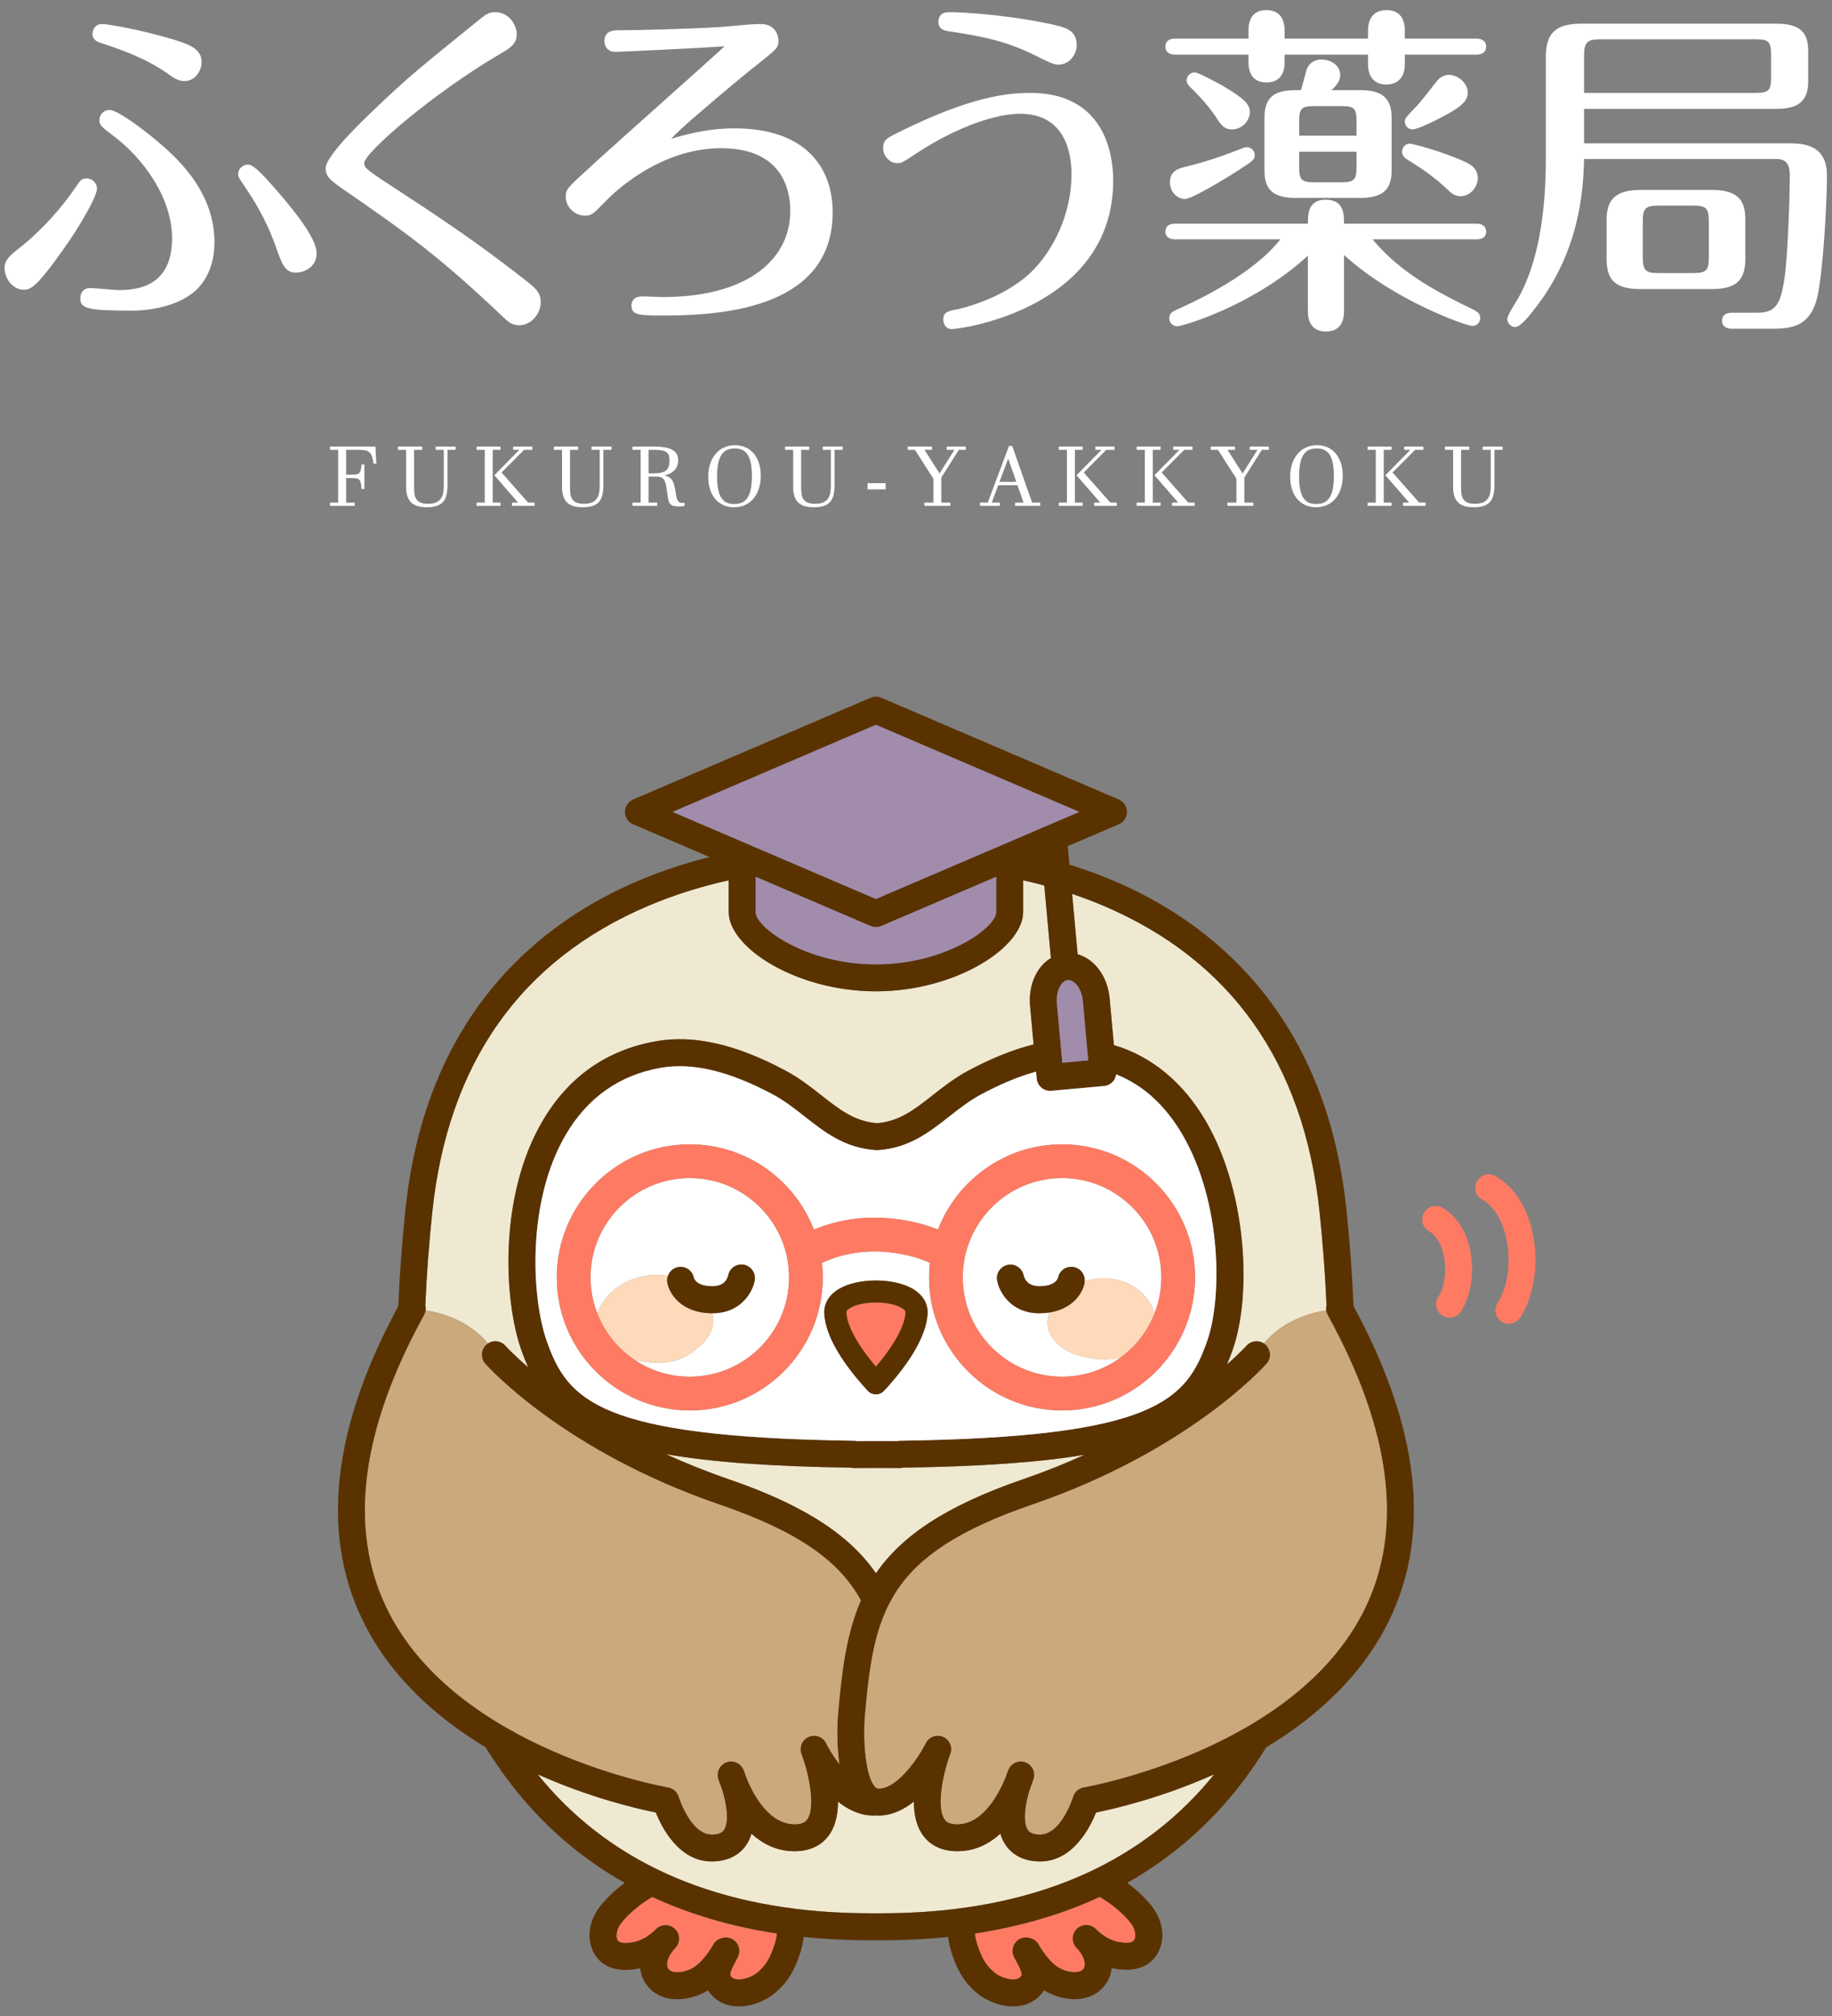 <?xml version="1.0" encoding="UTF-8" standalone="no"?>
<svg
   xmlns:dc="http://purl.org/dc/elements/1.1/"
   xmlns:cc="http://creativecommons.org/ns#"
   xmlns:rdf="http://www.w3.org/1999/02/22-rdf-syntax-ns#"
   xmlns:svg="http://www.w3.org/2000/svg"
   xmlns="http://www.w3.org/2000/svg"
   viewBox="0 0 266.667 293.333"
   height="293.333"
   width="266.667"
   xml:space="preserve"
   id="svg2"
   version="1.1"><rect x="0" y="0" width="266.667" height="293.333" fill="#808080" stroke="none"/><defs
     id="defs6"><clipPath
       id="clipPath18"
       clipPathUnits="userSpaceOnUse"><path
         id="path16"
         d="M 0,220 H 200 V 0 H 0 Z" /></clipPath></defs><g
     transform="matrix(1.333,0,0,-1.333,0,293.333)"
     id="g10"><g
       id="g12"><g
         clip-path="url(#clipPath18)"
         id="g14"><g
           transform="translate(10.1,216.37)"
           id="g20"><path
             id="path22"
             style="fill:#ffffff;fill-opacity:1;fill-rule:nonzero;stroke:none"
             d="m 0,0 c 0,-0.721 0.607,-0.911 0.987,-1.025 2.542,-0.835 5.046,-1.785 7.247,-3.341 0.607,-0.456 1.139,-0.798 1.822,-0.798 1.138,0 1.859,1.101 1.859,2.088 0,1.443 -1.404,1.937 -3.15,2.469 C 5.236,0.456 1.632,1.063 1.062,1.063 0.266,1.063 0,0.418 0,0 m 4.402,-30.224 c 0.872,0 4.591,0.152 6.868,2.203 1.669,1.556 2.049,3.683 2.049,5.277 0,5.772 -4.478,9.531 -6.375,11.125 -1.214,1.026 -4.174,3.304 -5.085,3.304 -0.607,0 -1.1,-0.494 -1.1,-1.101 0,-0.57 0.152,-0.684 1.594,-1.785 3.073,-2.316 6.336,-6.607 6.336,-11.125 0,-5.126 -3.566,-5.657 -5.843,-5.657 -0.455,0 -2.58,0.227 -3.074,0.227 -0.759,0 -1.1,-0.493 -1.1,-1.101 0,-1.101 0.569,-1.367 5.73,-1.367 m 18.138,4.177 c 0.834,0.114 1.935,0.721 1.935,2.088 0,1.671 -2.581,4.822 -4.44,6.949 -1.024,1.177 -2.39,2.734 -3.036,2.734 -0.607,0 -1.1,-0.494 -1.1,-1.026 0,-0.265 0.114,-0.493 0.645,-1.253 0.911,-1.366 2.315,-3.417 3.529,-6.834 0.683,-1.937 1.025,-2.848 2.467,-2.658 m -32.14,0.456 c 0,-1.177 0.949,-2.354 2.087,-2.354 0.645,0 1.29,0.113 4.136,4.138 2.163,3 3.87,6.113 3.87,6.911 0,0.493 -0.417,1.101 -1.138,1.101 -0.569,0 -0.721,-0.266 -1.138,-0.874 -1.594,-2.392 -3.909,-4.936 -6.299,-6.796 -0.949,-0.759 -1.518,-1.215 -1.518,-2.126" /></g><g
           transform="translate(56.429,216.332)"
           id="g24"><path
             id="path26"
             style="fill:#ffffff;fill-opacity:1;fill-rule:nonzero;stroke:none"
             d="m 0,0 c 0,1.025 -0.873,2.392 -2.353,2.392 -0.683,0 -1.062,-0.266 -1.48,-0.607 -6.64,-5.354 -7.626,-6.189 -10.131,-8.506 -2.315,-2.164 -6.906,-6.454 -6.906,-7.935 0,-0.873 0.493,-1.291 1.859,-2.24 6.755,-4.671 10.246,-7.101 17.266,-13.745 0.796,-0.76 1.176,-1.139 2.011,-1.139 1.29,0 2.352,1.215 2.352,2.544 0,1.063 -0.683,1.594 -1.594,2.316 -3.528,2.734 -6.526,5.012 -13.584,9.606 -3.719,2.43 -4.098,2.658 -4.098,3.227 0,1.139 7.513,7.632 14.837,11.923 C -0.721,-1.519 0,-1.101 0,0" /></g><g
           transform="translate(73.282,204.904)"
           id="g28"><path
             id="path30"
             style="fill:#ffffff;fill-opacity:1;fill-rule:nonzero;stroke:none"
             d="m 0,0 c 0.569,0.607 1.138,1.177 3.908,3.531 1.898,1.633 3.795,3.228 5.768,4.784 1.859,1.481 2.049,1.633 2.049,2.392 0,0.608 -0.379,1.823 -1.935,1.823 -1.29,0 -3.339,-0.266 -4.629,-0.342 -3.302,-0.19 -8.766,-0.342 -10.891,-0.342 -0.493,0 -1.555,0 -1.555,-1.215 0,-0.151 0.075,-1.139 1.214,-1.139 0.341,0 8.803,0.38 11.915,0.608 C 3.832,8.239 -6.223,-0.683 -8.462,-2.734 c -3.035,-2.772 -3.035,-2.772 -3.035,-3.645 0,-1.063 0.986,-2.012 2.087,-2.012 0.721,0 0.872,0.152 2.276,1.594 0.911,0.95 5.92,5.772 12.598,5.772 7.362,0 7.551,-5.544 7.551,-6.873 0,-5.05 -4.363,-9.378 -13.964,-9.378 -0.303,0 -1.821,0.076 -2.162,0.076 -1.215,0 -1.215,-0.873 -1.215,-0.987 0,-1.101 0.873,-1.101 3.719,-1.101 6.944,0 18.252,1.101 18.252,11.276 0,4.709 -2.808,9.151 -10.701,9.151 C 5.502,1.139 3.377,1.025 0,0" /></g><g
           transform="translate(96.439,203.803)"
           id="g32"><path
             id="path34"
             style="fill:#ffffff;fill-opacity:1;fill-rule:nonzero;stroke:none"
             d="m 0,0 c 0,-0.645 0.607,-1.557 1.556,-1.557 0.455,0 0.645,0.114 2.238,1.177 4.326,2.81 8.538,4.215 11.156,4.215 4.819,0 5.616,-4.101 5.616,-6.607 0,-4.404 -2.049,-8.429 -4.477,-10.745 -3.074,-2.886 -7.589,-3.911 -7.969,-3.987 -1.024,-0.19 -1.556,-0.304 -1.556,-1.139 0,-0.342 0.19,-1.025 0.911,-1.025 1.252,0 17.645,2.392 17.645,16.213 0,3.189 -1.139,9.568 -9.069,9.568 C 13.471,6.113 9.562,5.657 2.239,2.088 0.304,1.139 0,1.025 0,0 m 21.136,11.277 c 0,1.746 -1.177,2.012 -3.454,2.468 -4.439,0.911 -9.03,1.177 -10.397,1.177 -0.341,0 -1.252,0 -1.252,-1.063 0,-0.873 0.759,-0.949 1.139,-1.025 3.87,-0.57 6.412,-1.101 9.79,-2.81 0.91,-0.456 1.669,-0.835 2.124,-0.835 1.48,0 2.05,1.404 2.05,2.088" /></g><g
           transform="translate(138.075,201.448)"
           id="g36"><path
             id="path38"
             style="fill:#ffffff;fill-opacity:1;fill-rule:nonzero;stroke:none"
             d="m 0,0 c 0,-2.202 1.062,-3 3.453,-3 h 6.982 c 2.656,0 3.453,1.064 3.453,3 v 5.771 c 0,2.241 -1.176,3 -3.453,3 H 7.323 c 0.494,0.456 0.949,0.949 0.949,1.671 0,1.025 -1.024,1.67 -2.049,1.67 -0.835,0 -1.48,-0.493 -1.67,-1.291 C 4.326,10.024 4.06,8.961 3.984,8.771 2.087,8.771 0,8.771 0,5.771 Z m 3.794,5.468 c 0,1.215 0.228,1.556 1.594,1.556 H 8.5 c 1.328,0 1.555,-0.341 1.555,-1.594 V 3.797 H 3.794 Z m 6.261,-5.164 c 0,-1.215 -0.227,-1.595 -1.555,-1.595 H 5.388 c -1.366,0 -1.594,0.342 -1.594,1.595 V 2.05 h 6.261 z M 8.689,-9.227 c 5.502,-5.011 13.357,-7.745 14.04,-7.745 0.456,0 0.835,0.379 0.835,0.873 0,0.494 -0.379,0.721 -0.759,0.911 -3.491,1.709 -7.779,3.797 -11.004,7.67 h 11.346 c 0.379,0 1.062,0.076 1.062,0.835 0,0.76 -0.683,0.874 -1.062,0.874 H 8.689 c 0,1.025 0,2.62 -2.011,2.62 -1.935,0 -1.935,-1.633 -1.935,-2.62 H -9.752 c -0.341,0 -1.062,-0.076 -1.062,-0.874 0,-0.721 0.683,-0.835 1.062,-0.835 H 1.745 c -3.035,-3.835 -9.031,-6.645 -11.307,-7.67 -0.418,-0.19 -0.835,-0.379 -0.835,-0.949 0,-0.456 0.379,-0.873 0.873,-0.873 0.531,0 8.272,2.202 14.267,7.708 v -6.076 c 0,-1.366 0.645,-2.202 1.973,-2.202 1.973,0 1.973,1.823 1.973,2.202 z M -1.745,14.39 h -8.007 c -0.341,0 -1.062,-0.076 -1.062,-0.873 0,-0.759 0.683,-0.873 1.062,-0.873 h 8.007 v -0.836 c 0,-1.177 0.493,-2.202 1.973,-2.202 0.721,0 1.973,0.266 1.973,2.202 v 0.836 h 9.107 v -1.025 c 0,-1.291 0.607,-2.241 2.011,-2.241 0.645,0 2.011,0.266 2.011,2.241 v 1.025 h 7.817 c 0.379,0 1.062,0.114 1.062,0.873 0,0.759 -0.683,0.873 -1.062,0.873 H 15.33 v 0.874 c 0,1.291 -0.569,2.24 -2.011,2.24 -0.683,0 -2.011,-0.266 -2.011,-2.24 V 14.39 H 2.201 v 0.912 c 0,1.215 -0.531,2.202 -2.011,2.202 -0.759,0 -1.935,-0.304 -1.935,-2.202 z M -8.5,9.834 C -8.5,9.53 -8.272,9.265 -8.158,9.151 -7.02,8.049 -5.882,6.797 -5.085,5.506 -4.667,4.86 -4.25,4.48 -3.567,4.48 c 1.214,0 1.973,1.026 1.973,1.899 0,0.835 -0.645,1.519 -3.073,2.924 -0.569,0.303 -2.543,1.404 -2.96,1.404 -0.379,0 -0.873,-0.341 -0.873,-0.873 m -1.821,-11.163 c 0,-0.911 0.721,-1.784 1.632,-1.784 0.834,0 4.819,2.468 5.881,3.151 1.556,1.025 1.746,1.139 1.746,1.633 0,0.493 -0.418,0.873 -0.873,0.873 -0.19,0 -0.38,-0.076 -0.645,-0.19 C -4.022,1.785 -6.413,0.911 -8.727,0.38 -9.79,0.114 -10.321,-0.304 -10.321,-1.329 M 16.165,4.48 c 0.531,0 2.238,0.836 2.884,1.177 2.618,1.329 3.149,1.975 3.149,2.848 0,1.063 -1.1,1.937 -2.087,1.937 -0.417,0 -0.949,-0.266 -1.252,-0.646 C 18.555,9.416 17.037,7.442 16.62,7.024 15.444,5.809 15.33,5.657 15.33,5.354 15.33,4.746 15.823,4.48 16.165,4.48 m 5.236,-7.29 c 1.101,0 1.897,1.025 1.897,1.975 0,1.101 -0.872,1.518 -1.328,1.746 -2.352,1.101 -5.729,2.013 -6.109,2.013 -0.417,0 -0.835,-0.342 -0.835,-0.874 0,-0.341 0.19,-0.607 0.418,-0.759 1.897,-1.177 3.149,-2.05 4.515,-3.341 0.456,-0.456 0.835,-0.76 1.442,-0.76" /></g><g
           transform="translate(172.976,204.41)"
           id="g40"><path
             id="path42"
             style="fill:#ffffff;fill-opacity:1;fill-rule:nonzero;stroke:none"
             d="m 0,0 v 3.759 h 21.022 c 2.542,0 3.453,0.987 3.453,3.038 v 3.265 c 0,1.936 -0.759,2.999 -3.453,2.999 H -0.19 c -2.352,0 -3.984,-0.569 -3.984,-3.569 V -1.633 c 0,-6.265 -0.911,-11.352 -2.884,-15.036 -0.19,-0.379 -1.328,-2.05 -1.328,-2.506 0,-0.417 0.342,-0.873 0.873,-0.873 0.607,0 1.707,1.443 2.201,2.089 4.857,6.227 5.236,12.909 5.312,16.25 h 20.946 c 0.835,0 1.518,-0.265 1.518,-1.746 0,-2.582 -0.228,-8.885 -0.57,-11.239 -0.417,-2.734 -0.872,-3.797 -2.959,-3.797 h -2.808 c -0.304,0 -1.063,-0.076 -1.063,-0.873 0,-0.76 0.721,-0.874 1.063,-0.874 h 4.326 c 2.087,0 4.211,0.152 5.008,3.418 0.645,2.771 1.063,10.327 1.063,13.289 C 26.524,0 23.754,0 22.236,0 Z m 0,9.568 c 0,1.443 0.342,1.785 1.746,1.785 h 17.075 c 1.328,0 1.594,-0.304 1.594,-1.595 V 7.1 c 0,-1.253 -0.228,-1.594 -1.594,-1.594 L 0,5.506 Z M 17.607,-8.277 c 0,2.24 -0.987,3.189 -3.719,3.189 H 6.185 c -2.846,0 -3.719,-1.139 -3.719,-3.227 v -4.367 c 0,-2.278 0.987,-3.227 3.719,-3.227 h 7.703 c 2.391,0 3.719,0.683 3.719,3.227 z m -3.985,-4.177 c 0,-1.405 -0.265,-1.709 -1.707,-1.709 H 8.12 c -1.404,0 -1.707,0.304 -1.707,1.709 v 3.911 c 0,1.405 0.265,1.746 1.707,1.746 h 3.795 c 1.442,0 1.707,-0.303 1.707,-1.746 z" /></g><g
           transform="translate(37.796,170.952)"
           id="g44"><path
             id="path46"
             style="fill:#ffffff;fill-opacity:1;fill-rule:nonzero;stroke:none"
             d="m 0,0 v -2.714 h 0.583 c 0.199,0 0.365,0.007 0.499,0.023 0.134,0.014 0.241,0.057 0.323,0.128 0.082,0.072 0.144,0.182 0.185,0.333 0.042,0.15 0.071,0.361 0.09,0.634 H 1.996 V -4.278 H 1.68 C 1.664,-4.002 1.64,-3.784 1.604,-3.625 1.568,-3.466 1.51,-3.346 1.43,-3.265 1.35,-3.183 1.242,-3.131 1.106,-3.11 0.972,-3.09 0.797,-3.079 0.583,-3.079 H 0 v -2.683 h 0.936 v -0.356 h -2.697 v 0.356 h 0.892 V 0 H -1.761 V 0.356 H 3.203 L 3.302,-1.52 H 2.989 C 2.951,-1.199 2.898,-0.939 2.833,-0.742 2.769,-0.545 2.675,-0.391 2.555,-0.281 2.435,-0.171 2.278,-0.097 2.087,-0.059 1.896,-0.02 1.655,0 1.367,0 Z" /></g><g
           transform="translate(45.217,166.928)"
           id="g48"><path
             id="path50"
             style="fill:#ffffff;fill-opacity:1;fill-rule:nonzero;stroke:none"
             d="m 0,0 c 0,-0.255 0.012,-0.496 0.033,-0.722 0.023,-0.225 0.083,-0.423 0.183,-0.592 0.099,-0.169 0.251,-0.304 0.455,-0.403 0.203,-0.099 0.486,-0.149 0.849,-0.149 0.368,0 0.665,0.051 0.891,0.153 0.226,0.103 0.4,0.243 0.524,0.424 0.123,0.18 0.205,0.392 0.247,0.637 0.041,0.245 0.062,0.509 0.062,0.795 V 4.024 H 2.353 V 4.381 H 4.531 V 4.024 H 3.645 V 0.192 C 3.645,-0.206 3.612,-0.557 3.547,-0.859 3.481,-1.162 3.364,-1.416 3.195,-1.621 3.025,-1.826 2.797,-1.981 2.509,-2.087 2.221,-2.192 1.854,-2.245 1.408,-2.245 c -0.398,0 -0.741,0.043 -1.029,0.129 -0.288,0.086 -0.525,0.22 -0.708,0.401 -0.185,0.181 -0.32,0.412 -0.408,0.693 -0.088,0.281 -0.132,0.614 -0.132,1.001 V 4.024 H -1.76 V 4.381 H 0.892 V 4.024 L 0,4.024 Z" /></g><g
           transform="translate(53.98,168.176)"
           id="g52"><path
             id="path54"
             style="fill:#ffffff;fill-opacity:1;fill-rule:nonzero;stroke:none"
             d="M 0,0 2.727,2.776 H 2.055 V 3.133 H 4.153 V 2.776 H 3.248 L 0.789,0.303 3.694,-2.985 H 4.389 V -3.342 H 1.93 v 0.357 h 0.668 z m -0.178,-2.985 h 0.847 v -0.357 h -2.607 v 0.357 h 0.891 V 2.776 H -1.938 V 3.133 H 0.669 V 2.776 h -0.847 z" /></g><g
           transform="translate(62.243,166.928)"
           id="g56"><path
             id="path58"
             style="fill:#ffffff;fill-opacity:1;fill-rule:nonzero;stroke:none"
             d="m 0,0 c 0,-0.255 0.011,-0.496 0.033,-0.722 0.023,-0.225 0.083,-0.423 0.183,-0.592 0.099,-0.169 0.251,-0.304 0.454,-0.403 0.204,-0.099 0.486,-0.149 0.85,-0.149 0.368,0 0.665,0.051 0.89,0.153 0.226,0.103 0.401,0.243 0.524,0.424 0.123,0.18 0.206,0.392 0.247,0.637 0.042,0.245 0.062,0.509 0.062,0.795 V 4.024 H 2.353 V 4.381 H 4.531 V 4.024 H 3.645 V 0.192 C 3.645,-0.206 3.611,-0.557 3.547,-0.859 3.481,-1.162 3.363,-1.416 3.194,-1.621 3.025,-1.826 2.796,-1.981 2.508,-2.087 2.22,-2.192 1.854,-2.245 1.407,-2.245 c -0.397,0 -0.741,0.043 -1.029,0.129 -0.288,0.086 -0.524,0.22 -0.708,0.401 -0.185,0.181 -0.32,0.412 -0.407,0.693 -0.088,0.281 -0.132,0.614 -0.132,1.001 V 4.024 H -1.761 V 4.381 H 0.891 V 4.024 L 0,4.024 Z" /></g><g
           transform="translate(70.827,168.385)"
           id="g60"><path
             id="path62"
             style="fill:#ffffff;fill-opacity:1;fill-rule:nonzero;stroke:none"
             d="m 0,0 h 0.593 c 0.32,0 0.589,0.027 0.803,0.081 0.216,0.053 0.39,0.137 0.522,0.251 0.133,0.114 0.226,0.261 0.281,0.438 0.055,0.175 0.082,0.389 0.082,0.638 0,0.208 -0.022,0.386 -0.066,0.533 C 2.17,2.088 2.088,2.208 1.968,2.3 1.847,2.392 1.681,2.459 1.469,2.502 1.256,2.545 0.98,2.567 0.642,2.567 H 0 Z M 0.695,2.924 C 1.168,2.924 1.565,2.888 1.89,2.816 2.213,2.745 2.475,2.645 2.674,2.514 2.872,2.383 3.015,2.225 3.102,2.039 3.188,1.854 3.23,1.647 3.23,1.422 3.23,1.226 3.2,1.04 3.14,0.865 3.078,0.689 2.987,0.53 2.865,0.388 2.743,0.245 2.591,0.123 2.408,0.021 2.226,-0.082 2.011,-0.16 1.765,-0.214 V -0.231 C 1.97,-0.278 2.138,-0.349 2.271,-0.44 2.402,-0.533 2.51,-0.646 2.591,-0.779 2.673,-0.913 2.736,-1.065 2.782,-1.236 2.829,-1.407 2.869,-1.595 2.905,-1.8 2.94,-2.011 2.973,-2.203 3.001,-2.377 3.029,-2.551 3.067,-2.7 3.114,-2.827 c 0.048,-0.126 0.113,-0.224 0.195,-0.294 0.082,-0.069 0.195,-0.105 0.34,-0.105 0.027,0 0.065,0.002 0.114,0.005 0.049,0.003 0.103,0.009 0.163,0.018 V -3.546 C 3.875,-3.559 3.82,-3.568 3.761,-3.577 3.701,-3.587 3.642,-3.593 3.58,-3.598 3.52,-3.602 3.46,-3.604 3.402,-3.606 3.344,-3.608 3.293,-3.608 3.248,-3.608 2.99,-3.608 2.787,-3.581 2.64,-3.526 2.493,-3.472 2.38,-3.386 2.302,-3.271 2.223,-3.154 2.167,-3.009 2.135,-2.833 2.102,-2.658 2.07,-2.45 2.041,-2.21 1.996,-1.859 1.952,-1.565 1.907,-1.327 1.862,-1.09 1.8,-0.898 1.72,-0.755 1.64,-0.61 1.531,-0.508 1.395,-0.447 1.258,-0.387 1.072,-0.356 0.838,-0.356 H 0 V -3.194 H 0.936 V -3.551 H -1.76 v 0.357 h 0.891 V 2.567 H -1.76 v 0.357 z" /></g><g
           transform="translate(78.303,168.038)"
           id="g64"><path
             id="path66"
             style="fill:#ffffff;fill-opacity:1;fill-rule:nonzero;stroke:none"
             d="m 0,0 c 0,-0.41 0.021,-0.769 0.064,-1.076 0.043,-0.308 0.104,-0.572 0.183,-0.793 0.079,-0.222 0.175,-0.405 0.287,-0.551 0.113,-0.145 0.239,-0.262 0.379,-0.348 0.14,-0.086 0.291,-0.146 0.455,-0.18 0.163,-0.034 0.335,-0.051 0.517,-0.051 0.18,0 0.354,0.017 0.518,0.051 0.165,0.034 0.32,0.095 0.462,0.182 0.143,0.088 0.272,0.206 0.388,0.355 0.115,0.148 0.214,0.337 0.296,0.563 0.082,0.228 0.144,0.498 0.189,0.812 0.045,0.313 0.067,0.68 0.067,1.098 0,0.41 -0.022,0.769 -0.065,1.076 C 3.697,1.445 3.637,1.711 3.558,1.934 3.479,2.156 3.383,2.34 3.271,2.486 3.157,2.632 3.032,2.747 2.894,2.833 2.756,2.92 2.604,2.979 2.441,3.014 2.278,3.048 2.105,3.065 1.925,3.065 1.743,3.065 1.569,3.047 1.403,3.012 1.237,2.976 1.083,2.915 0.94,2.829 0.798,2.743 0.668,2.625 0.553,2.475 0.437,2.325 0.338,2.137 0.256,1.911 0.174,1.686 0.111,1.415 0.066,1.101 0.022,0.785 0,0.418 0,0 m -0.967,-0.027 c 0,0.532 0.071,1.009 0.216,1.434 0.145,0.425 0.346,0.787 0.604,1.085 0.258,0.299 0.566,0.529 0.924,0.689 0.359,0.161 0.751,0.241 1.179,0.241 0.422,0 0.806,-0.078 1.151,-0.234 C 3.454,3.031 3.75,2.81 3.997,2.521 4.243,2.233 4.434,1.885 4.569,1.475 4.704,1.064 4.771,0.605 4.771,0.098 4.771,-0.401 4.706,-0.862 4.573,-1.286 4.441,-1.709 4.251,-2.074 4.001,-2.38 3.752,-2.686 3.446,-2.925 3.085,-3.097 2.725,-3.27 2.316,-3.355 1.862,-3.355 c -0.427,0 -0.815,0.077 -1.163,0.231 -0.347,0.154 -0.644,0.376 -0.89,0.664 -0.247,0.288 -0.438,0.638 -0.574,1.049 -0.134,0.412 -0.202,0.873 -0.202,1.384" /></g><g
           transform="translate(87.484,166.928)"
           id="g68"><path
             id="path70"
             style="fill:#ffffff;fill-opacity:1;fill-rule:nonzero;stroke:none"
             d="m 0,0 c 0,-0.255 0.011,-0.496 0.033,-0.722 0.023,-0.225 0.083,-0.423 0.183,-0.592 0.099,-0.169 0.251,-0.304 0.454,-0.403 0.204,-0.099 0.486,-0.149 0.85,-0.149 0.368,0 0.665,0.051 0.89,0.153 0.226,0.103 0.401,0.243 0.524,0.424 0.123,0.18 0.206,0.392 0.247,0.637 0.042,0.245 0.062,0.509 0.062,0.795 V 4.024 H 2.353 V 4.381 H 4.531 V 4.024 H 3.645 V 0.192 C 3.645,-0.206 3.611,-0.557 3.547,-0.859 3.481,-1.162 3.363,-1.416 3.194,-1.621 3.025,-1.826 2.796,-1.981 2.508,-2.087 2.22,-2.192 1.854,-2.245 1.407,-2.245 c -0.397,0 -0.741,0.043 -1.029,0.129 -0.288,0.086 -0.524,0.22 -0.708,0.401 -0.185,0.181 -0.32,0.412 -0.407,0.693 -0.088,0.281 -0.132,0.614 -0.132,1.001 V 4.024 H -1.761 V 4.381 H 0.891 V 4.024 L 0,4.024 Z" /></g><path
           id="path72"
           style="fill:#ffffff;fill-opacity:1;fill-rule:nonzero;stroke:none"
           d="m 94.731,167.312 h 1.982 v -0.673 h -1.982 z" /><g
           transform="translate(99.118,171.309)"
           id="g74"><path
             id="path76"
             style="fill:#ffffff;fill-opacity:1;fill-rule:nonzero;stroke:none"
             d="M 0,0 H 2.651 V -0.356 H 1.831 L 3.48,-2.937 5.102,-0.356 H 4.26 V 0 H 6.341 V -0.356 H 5.583 L 3.676,-3.378 v -2.74 h 0.98 V -6.475 H 1.827 v 0.357 h 0.981 v 2.606 L 0.789,-0.356 H 0 Z" /></g><g
           transform="translate(110.082,169.967)"
           id="g78"><path
             id="path80"
             style="fill:#ffffff;fill-opacity:1;fill-rule:nonzero;stroke:none"
             d="M 0,0 -0.94,-2.513 H 0.899 L 0.018,0 Z m -0.896,-4.776 v -0.357 h -2.17 v 0.357 h 0.846 l 2.318,6.184 h 0.351 l 2.175,-6.184 h 0.882 v -0.357 h -2.74 v 0.357 h 0.926 l -0.668,1.902 h -2.103 l -0.708,-1.902 z" /></g><g
           transform="translate(117.553,168.176)"
           id="g82"><path
             id="path84"
             style="fill:#ffffff;fill-opacity:1;fill-rule:nonzero;stroke:none"
             d="M 0,0 2.728,2.776 H 2.055 V 3.133 H 4.153 V 2.776 H 3.249 L 0.789,0.303 3.694,-2.985 H 4.39 V -3.342 H 1.93 v 0.357 h 0.668 z m -0.178,-2.985 h 0.847 v -0.357 h -2.606 v 0.357 h 0.89 v 5.761 h -0.89 V 3.133 H 0.669 V 2.776 h -0.847 z" /></g><g
           transform="translate(126.061,168.176)"
           id="g86"><path
             id="path88"
             style="fill:#ffffff;fill-opacity:1;fill-rule:nonzero;stroke:none"
             d="M 0,0 2.728,2.776 H 2.055 V 3.133 H 4.153 V 2.776 H 3.249 L 0.789,0.303 3.694,-2.985 H 4.39 V -3.342 H 1.93 v 0.357 h 0.668 z m -0.178,-2.985 h 0.847 v -0.357 h -2.606 v 0.357 h 0.89 v 5.761 h -0.89 V 3.133 H 0.669 V 2.776 h -0.847 z" /></g><g
           transform="translate(132.209,171.309)"
           id="g90"><path
             id="path92"
             style="fill:#ffffff;fill-opacity:1;fill-rule:nonzero;stroke:none"
             d="M 0,0 H 2.651 V -0.356 H 1.831 L 3.48,-2.937 5.102,-0.356 H 4.26 V 0 H 6.341 V -0.356 H 5.583 L 3.676,-3.378 v -2.74 h 0.98 V -6.475 H 1.827 v 0.357 h 0.981 v 2.606 L 0.789,-0.356 H 0 Z" /></g><g
           transform="translate(141.853,168.038)"
           id="g94"><path
             id="path96"
             style="fill:#ffffff;fill-opacity:1;fill-rule:nonzero;stroke:none"
             d="m 0,0 c 0,-0.41 0.021,-0.769 0.064,-1.076 0.043,-0.308 0.105,-0.572 0.183,-0.793 0.079,-0.222 0.175,-0.405 0.288,-0.551 0.112,-0.145 0.238,-0.262 0.378,-0.348 0.14,-0.086 0.291,-0.146 0.455,-0.18 0.163,-0.034 0.336,-0.051 0.517,-0.051 0.181,0 0.354,0.017 0.519,0.051 0.164,0.034 0.319,0.095 0.461,0.182 0.143,0.088 0.272,0.206 0.388,0.355 0.115,0.148 0.215,0.337 0.296,0.563 0.082,0.228 0.145,0.498 0.189,0.812 0.045,0.313 0.068,0.68 0.068,1.098 0,0.41 -0.022,0.769 -0.066,1.076 C 3.697,1.445 3.637,1.711 3.558,1.934 3.479,2.156 3.384,2.34 3.271,2.486 3.157,2.632 3.032,2.747 2.895,2.833 2.756,2.92 2.605,2.979 2.441,3.014 2.278,3.048 2.106,3.065 1.925,3.065 1.744,3.065 1.57,3.047 1.403,3.012 1.237,2.976 1.083,2.915 0.94,2.829 0.798,2.743 0.668,2.625 0.553,2.475 0.437,2.325 0.338,2.137 0.256,1.911 0.175,1.686 0.111,1.415 0.067,1.101 0.022,0.785 0,0.418 0,0 m -0.967,-0.027 c 0,0.532 0.072,1.009 0.216,1.434 0.145,0.425 0.346,0.787 0.605,1.085 0.257,0.299 0.566,0.529 0.923,0.689 0.359,0.161 0.751,0.241 1.179,0.241 0.422,0 0.806,-0.078 1.152,-0.234 C 3.454,3.031 3.75,2.81 3.997,2.521 4.243,2.233 4.435,1.885 4.569,1.475 4.704,1.064 4.772,0.605 4.772,0.098 4.772,-0.401 4.706,-0.862 4.574,-1.286 4.441,-1.709 4.251,-2.074 4.001,-2.38 3.752,-2.686 3.446,-2.925 3.086,-3.097 2.725,-3.27 2.317,-3.355 1.862,-3.355 c -0.427,0 -0.815,0.077 -1.163,0.231 -0.346,0.154 -0.644,0.376 -0.89,0.664 -0.247,0.288 -0.438,0.638 -0.573,1.049 -0.135,0.412 -0.203,0.873 -0.203,1.384" /></g><g
           transform="translate(151.28,168.176)"
           id="g98"><path
             id="path100"
             style="fill:#ffffff;fill-opacity:1;fill-rule:nonzero;stroke:none"
             d="M 0,0 2.728,2.776 H 2.055 V 3.133 H 4.153 V 2.776 H 3.249 L 0.789,0.303 3.694,-2.985 H 4.39 V -3.342 H 1.93 v 0.357 h 0.668 z m -0.178,-2.985 h 0.847 v -0.357 h -2.606 v 0.357 h 0.89 v 5.761 h -0.89 V 3.133 H 0.669 V 2.776 h -0.847 z" /></g><g
           transform="translate(159.544,166.928)"
           id="g102"><path
             id="path104"
             style="fill:#ffffff;fill-opacity:1;fill-rule:nonzero;stroke:none"
             d="m 0,0 c 0,-0.255 0.012,-0.496 0.034,-0.722 0.022,-0.225 0.083,-0.423 0.183,-0.592 0.099,-0.169 0.251,-0.304 0.454,-0.403 0.203,-0.099 0.486,-0.149 0.849,-0.149 0.368,0 0.666,0.051 0.891,0.153 0.226,0.103 0.401,0.243 0.524,0.424 0.123,0.18 0.206,0.392 0.247,0.637 0.042,0.245 0.062,0.509 0.062,0.795 V 4.024 H 2.354 V 4.381 H 4.532 V 4.024 H 3.646 V 0.192 C 3.646,-0.206 3.612,-0.557 3.547,-0.859 3.481,-1.162 3.364,-1.416 3.195,-1.621 3.025,-1.826 2.797,-1.981 2.509,-2.087 2.221,-2.192 1.854,-2.245 1.408,-2.245 c -0.397,0 -0.741,0.043 -1.029,0.129 -0.288,0.086 -0.525,0.22 -0.708,0.401 -0.185,0.181 -0.32,0.412 -0.408,0.693 -0.087,0.281 -0.131,0.614 -0.131,1.001 V 4.024 H -1.76 V 4.381 H 0.892 V 4.024 L 0,4.024 Z" /></g><g
           transform="translate(67.74,10.013)"
           id="g106"><path
             id="path108"
             style="fill:#ff7a63;fill-opacity:1;fill-rule:nonzero;stroke:none"
             d="m 0,0 c -0.373,-0.524 -0.52,-1.213 -0.348,-1.636 0.073,-0.177 0.242,-0.593 1.716,-0.329 0.893,0.16 1.743,0.641 2.525,1.429 0,0.001 0.001,0.001 0.001,0.001 0.573,0.577 1.504,0.58 2.082,0.007 0.576,-0.573 0.58,-1.505 0.007,-2.082 v 0 c -0.66,-0.664 -1.13,-1.718 -0.739,-2.262 0.399,-0.557 1.481,-0.372 2.057,-0.175 1.054,0.359 1.743,1.141 2.577,2.371 0.089,0.131 0.165,0.244 0.204,0.332 0.169,0.381 0.492,0.672 0.888,0.801 l 0.091,0.029 c 0.15,0.049 0.303,0.073 0.456,0.073 0.423,0 0.835,-0.183 1.12,-0.516 0.387,-0.453 0.462,-1.095 0.191,-1.626 C 12.762,-3.711 12.689,-3.848 12.613,-3.99 12.367,-4.446 11.996,-5.136 12,-5.506 v -10e-4 c 0,-0.034 0.005,-0.048 0.005,-0.048 0.127,-0.249 0.301,-0.376 0.599,-0.436 0.768,-0.152 1.837,0.265 2.389,0.737 0.962,0.826 1.353,1.597 1.776,2.818 0.222,0.64 0.305,1.102 0.328,1.429 C 12.135,-0.252 7.595,1.079 3.489,2.982 2.225,2.273 0.729,1.024 0,0" /></g><g
           transform="translate(106.791,7.57)"
           id="g110"><path
             id="path112"
             style="fill:#ff7a63;fill-opacity:1;fill-rule:nonzero;stroke:none"
             d="m 0,0 c 0.425,-1.22 0.818,-1.991 1.782,-2.815 0.551,-0.472 1.623,-0.885 2.389,-0.732 0.299,0.06 0.472,0.187 0.6,0.439 0,0.002 0.004,0.018 0.004,0.047 C 4.777,-2.689 4.404,-2 4.158,-1.544 4.082,-1.403 4.009,-1.268 3.944,-1.142 3.671,-0.612 3.745,0.029 4.129,0.483 4.514,0.938 5.133,1.115 5.702,0.934 L 5.793,0.905 c 0.399,-0.128 0.725,-0.42 0.896,-0.804 0.037,-0.084 0.11,-0.193 0.202,-0.327 0.837,-1.229 1.528,-2.011 2.582,-2.368 0.577,-0.196 1.659,-0.378 2.057,0.179 0.389,0.545 -0.082,1.597 -0.742,2.26 0,0 -10e-4,0.001 -0.002,0.001 -0.573,0.576 -0.571,1.508 0.004,2.082 0.577,0.574 1.509,0.572 2.082,-0.004 h 10e-4 c 0.783,-0.787 1.634,-1.266 2.528,-1.425 1.475,-0.262 1.643,0.156 1.715,0.333 0.171,0.424 0.023,1.111 -0.352,1.635 C 16.037,3.484 14.552,4.722 13.291,5.43 9.182,3.524 4.636,2.191 -0.331,1.436 -0.309,1.108 -0.225,0.644 0,0" /></g><g
           transform="translate(53.277,73.411)"
           id="g114"><path
             id="path116"
             style="fill:#f0e9d1;fill-opacity:1;fill-rule:nonzero;stroke:none"
             d="m 0,0 c 0.601,0.393 1.413,0.302 1.904,-0.251 0.042,-0.047 0.874,-0.961 2.498,-2.364 -0.273,0.607 -0.523,1.243 -0.757,1.908 -1.915,5.444 -2.47,16.781 2.293,24.939 2.832,4.85 7.005,7.795 12.405,8.752 4.119,0.732 8.744,-0.314 14.138,-3.193 1.519,-0.81 2.751,-1.779 3.942,-2.715 1.942,-1.527 3.623,-2.849 6.061,-3.034 2.438,0.185 4.119,1.507 6.061,3.034 1.192,0.936 2.424,1.905 3.942,2.715 2.533,1.352 4.889,2.294 7.102,2.845 l -0.385,4.223 c -0.123,1.349 0.162,2.67 0.802,3.72 0.388,0.636 0.896,1.139 1.473,1.488 l -0.722,7.92 c -0.786,0.211 -1.557,0.4 -2.309,0.567 v -3.463 c 0,-3.896 -7.418,-8.656 -16.076,-8.656 -8.659,0 -16.077,4.76 -16.077,8.656 v 3.462 C 23.562,49.946 20.575,49.066 17.561,47.788 3.586,41.862 -4.366,30.606 -6.074,14.331 -6.413,11.101 -6.681,7.68 -6.833,4.149 -6.79,3.975 -6.777,3.793 -6.799,3.612 -5.597,3.434 -2.19,2.704 0,0" /></g><g
           transform="translate(144.821,77.022)"
           id="g118"><path
             id="path120"
             style="fill:#f0e9d1;fill-opacity:1;fill-rule:nonzero;stroke:none"
             d="m 0,0 c -0.023,0.181 -0.01,0.363 0.034,0.538 -0.153,3.53 -0.42,6.951 -0.759,10.181 -1.708,16.275 -9.66,27.532 -23.635,33.457 -1.137,0.482 -2.269,0.905 -3.386,1.281 l 0.601,-6.589 c 1.833,-0.509 3.274,-2.397 3.496,-4.827 l 0.463,-5.084 c 4.133,-1.231 7.587,-4.084 10.058,-8.339 4.493,-7.738 5.008,-18.969 2.908,-24.937 -0.193,-0.549 -0.397,-1.078 -0.616,-1.588 1.397,1.233 2.11,2.019 2.134,2.046 0.491,0.551 1.302,0.641 1.902,0.249 2.19,2.705 5.598,3.434 6.8,3.612" /></g><g
           transform="translate(113.568,16.866)"
           id="g122"><path
             id="path124"
             style="fill:#f0e9d1;fill-opacity:1;fill-rule:nonzero;stroke:none"
             d="M 0,0 C -0.073,0 -0.147,0.001 -0.221,0.005 -2.26,0.09 -3.307,1.083 -3.826,1.901 -4.049,2.252 -4.214,2.634 -4.331,3.034 -5.667,1.816 -7.411,0.956 -9.608,1.148 c -1.466,0.129 -2.62,0.804 -3.34,1.952 -0.605,0.965 -0.825,2.184 -0.832,3.43 -1.106,-0.879 -2.406,-1.516 -3.853,-1.516 -0.097,0 -0.192,0.007 -0.286,0.015 -0.095,-0.008 -0.19,-0.015 -0.286,-0.015 -1.447,0 -2.747,0.637 -3.853,1.516 -0.007,-1.246 -0.227,-2.465 -0.832,-3.43 -0.72,-1.148 -1.874,-1.823 -3.34,-1.952 -2.2,-0.193 -3.941,0.668 -5.277,1.886 -0.117,-0.4 -0.282,-0.782 -0.505,-1.133 C -32.531,1.083 -33.578,0.09 -35.617,0.005 -35.691,0.001 -35.765,0 -35.838,0 c -3.553,0 -5.428,3.626 -6.118,5.347 -2.009,0.404 -7.161,1.598 -12.903,4.167 0.44,-0.544 0.893,-1.077 1.361,-1.597 8.111,-9.006 19.888,-13.573 35.005,-13.573 h 1.148 c 15.118,0 26.895,4.567 35.005,13.573 0.469,0.52 0.922,1.054 1.361,1.597 C 13.279,6.944 8.126,5.75 6.119,5.347 5.428,3.626 3.553,0 0,0" /></g><g
           transform="translate(95.752,59.821)"
           id="g126"><path
             id="path128"
             style="fill:#f0e9d1;fill-opacity:1;fill-rule:nonzero;stroke:none"
             d="m 0,0 c -0.803,-0.005 -1.642,-0.008 -2.503,-0.008 -0.113,0 -0.225,0.013 -0.334,0.038 -8.751,0.131 -15.275,0.606 -20.205,1.478 2.087,-0.956 4.359,-1.879 6.822,-2.723 8.569,-2.938 13.348,-6.263 16.118,-10.282 2.77,4.021 7.549,7.344 16.116,10.282 2.406,0.825 4.628,1.725 6.677,2.658 C 17.803,0.612 11.381,0.158 2.842,0.03 2.738,0.005 2.631,-0.008 2.522,-0.008 1.661,-0.008 0.823,-0.005 0,0" /></g><g
           transform="translate(149.072,44.53)"
           id="g130"><path
             id="path132"
             style="fill:#5a3200;fill-opacity:1;fill-rule:nonzero;stroke:none"
             d="m 0,0 c -7.499,-15.508 -30.498,-19.535 -30.729,-19.573 -0.555,-0.093 -1.009,-0.497 -1.17,-1.036 -0.012,-0.042 -1.302,-4.206 -3.703,-4.109 -0.928,0.04 -1.156,0.398 -1.242,0.532 -0.568,0.893 -0.246,2.898 0.255,4.465 0.245,0.598 0.372,1.007 0.393,1.079 0.227,0.75 -0.174,1.545 -0.911,1.811 -0.736,0.266 -1.552,-0.093 -1.855,-0.815 -0.051,-0.121 -0.188,-0.458 -0.35,-0.94 -0.68,-1.648 -2.527,-5.264 -5.542,-4.997 -0.688,0.061 -0.943,0.328 -1.102,0.582 -0.865,1.377 -0.131,4.964 0.666,7.07 0.28,0.734 -0.067,1.557 -0.786,1.872 -0.72,0.314 -1.56,0.008 -1.909,-0.695 -0.638,-1.285 -2.954,-4.951 -5.152,-4.951 -0.101,0 -0.213,0.014 -0.378,0.191 -1.058,1.133 -1.298,5.066 -1.132,7.472 0.997,11.551 2.264,17.835 18.296,23.333 16.998,5.829 25.257,14.999 25.6,15.386 0.425,0.48 0.474,1.157 0.18,1.687 -0.079,0.142 -0.177,0.276 -0.305,0.39 -0.055,0.049 -0.116,0.087 -0.176,0.127 -0.599,0.392 -1.411,0.302 -1.902,-0.25 -0.024,-0.026 -0.737,-0.812 -2.133,-2.045 0.218,0.51 0.422,1.039 0.615,1.588 2.1,5.968 1.585,17.199 -2.908,24.937 -2.471,4.255 -5.924,7.108 -10.058,8.339 l -0.463,5.083 c -0.222,2.431 -1.663,4.319 -3.496,4.828 l -0.601,6.588 c 1.117,-0.375 2.249,-0.798 3.386,-1.28 13.975,-5.925 21.927,-17.182 23.635,-33.457 0.339,-3.23 0.607,-6.651 0.759,-10.182 -0.044,-0.174 -0.057,-0.356 -0.034,-0.537 0.023,-0.18 0.076,-0.359 0.169,-0.527 0.001,-0.001 0.001,-0.002 0.002,-0.003 C 2.823,19.432 4.196,8.678 0,0 m -17.843,-19.747 c -8.111,-9.006 -19.888,-13.573 -35.006,-13.573 h -1.148 c -15.117,0 -26.894,4.567 -35.005,13.573 -0.468,0.52 -0.921,1.054 -1.361,1.597 5.742,-2.569 10.894,-3.763 12.903,-4.167 0.69,-1.721 2.565,-5.347 6.118,-5.347 0.073,0 0.147,0.002 0.221,0.005 2.039,0.085 3.086,1.079 3.605,1.897 0.223,0.35 0.388,0.732 0.505,1.133 1.336,-1.219 3.077,-2.08 5.277,-1.887 1.466,0.129 2.62,0.804 3.34,1.952 0.605,0.966 0.825,2.185 0.832,3.43 1.106,-0.879 2.406,-1.516 3.853,-1.516 0.096,0 0.191,0.007 0.286,0.015 0.094,-0.008 0.189,-0.015 0.286,-0.015 1.447,0 2.747,0.637 3.853,1.516 0.007,-1.245 0.227,-2.464 0.832,-3.43 0.72,-1.148 1.874,-1.823 3.34,-1.952 2.197,-0.192 3.941,0.668 5.277,1.887 0.117,-0.401 0.282,-0.783 0.505,-1.133 0.519,-0.818 1.566,-1.812 3.605,-1.897 0.074,-0.003 0.148,-0.005 0.221,-0.005 3.553,0 5.428,3.626 6.119,5.347 2.007,0.404 7.16,1.598 12.902,4.167 -0.439,-0.543 -0.892,-1.076 -1.36,-1.597 m -7.674,-14.745 c 0.375,-0.524 0.523,-1.212 0.352,-1.635 -0.072,-0.178 -0.24,-0.595 -1.715,-0.333 -0.894,0.158 -1.745,0.638 -2.528,1.425 h -10e-4 c -0.573,0.576 -1.505,0.577 -2.082,0.004 -0.575,-0.574 -0.577,-1.506 -0.004,-2.082 0.001,0 0.002,-10e-4 0.002,-0.002 0.66,-0.662 1.131,-1.715 0.742,-2.259 -0.398,-0.557 -1.48,-0.376 -2.057,-0.179 -1.054,0.357 -1.745,1.138 -2.582,2.368 -0.092,0.134 -0.165,0.243 -0.202,0.327 -0.171,0.384 -0.497,0.676 -0.896,0.804 l -0.091,0.029 c -0.569,0.181 -1.188,0.003 -1.573,-0.451 -0.384,-0.454 -0.458,-1.095 -0.185,-1.625 0.065,-0.127 0.138,-0.262 0.214,-0.402 0.246,-0.456 0.619,-1.145 0.617,-1.517 0,-0.029 -0.004,-0.045 -0.004,-0.048 -0.128,-0.252 -0.301,-0.378 -0.6,-0.439 -0.766,-0.153 -1.838,0.261 -2.389,0.733 -0.964,0.824 -1.357,1.594 -1.782,2.815 -0.225,0.644 -0.309,1.107 -0.331,1.435 4.967,0.756 9.513,2.089 13.622,3.995 1.261,-0.708 2.746,-1.946 3.473,-2.963 m -39.046,-2.46 c -0.423,-1.221 -0.814,-1.992 -1.776,-2.818 -0.551,-0.473 -1.621,-0.89 -2.389,-0.737 -0.298,0.059 -0.472,0.186 -0.599,0.436 0,0 -0.005,0.013 -0.005,0.047 v 10e-4 c -0.004,0.371 0.367,1.06 0.613,1.516 0.076,0.143 0.149,0.279 0.215,0.407 0.271,0.531 0.196,1.173 -0.191,1.626 -0.285,0.333 -0.697,0.516 -1.12,0.516 -0.153,0 -0.306,-0.023 -0.456,-0.072 l -0.091,-0.03 c -0.396,-0.129 -0.719,-0.42 -0.888,-0.801 -0.039,-0.087 -0.115,-0.201 -0.204,-0.331 -0.834,-1.23 -1.523,-2.012 -2.577,-2.372 -0.576,-0.197 -1.658,-0.382 -2.057,0.175 -0.391,0.545 0.079,1.598 0.739,2.263 v 0 c 0.573,0.577 0.569,1.509 -0.007,2.082 -0.578,0.572 -1.509,0.569 -2.082,-0.008 0,0 -10e-4,0 -10e-4,0 -0.782,-0.788 -1.632,-1.27 -2.525,-1.43 -1.474,-0.264 -1.643,0.152 -1.716,0.329 -0.172,0.424 -0.025,1.112 0.348,1.636 0.729,1.024 2.225,2.273 3.489,2.982 4.106,-1.902 8.646,-3.234 13.608,-3.988 -0.023,-0.328 -0.106,-0.789 -0.328,-1.429 M -106.846,0 c -4.196,8.678 -2.823,19.432 4.081,31.963 0.001,10e-4 0.001,0.002 0.002,0.003 0.093,0.168 0.146,0.347 0.169,0.527 0.023,0.181 0.009,0.363 -0.034,0.537 0.152,3.531 0.42,6.952 0.759,10.182 1.708,16.275 9.66,27.532 23.635,33.457 3.015,1.278 6.001,2.159 8.734,2.766 v -3.463 c 0,-3.896 7.419,-8.655 16.077,-8.655 8.658,0 16.077,4.759 16.077,8.655 v 3.463 c 0.751,-0.167 1.522,-0.356 2.308,-0.567 l 0.722,-7.92 c -0.577,-0.349 -1.085,-0.851 -1.473,-1.488 -0.64,-1.05 -0.925,-2.371 -0.802,-3.72 l 0.385,-4.223 c -2.212,-0.55 -4.569,-1.493 -7.101,-2.845 -1.519,-0.81 -2.751,-1.778 -3.942,-2.715 -1.943,-1.527 -3.623,-2.848 -6.061,-3.034 -2.438,0.186 -4.119,1.507 -6.062,3.034 -1.191,0.937 -2.423,1.905 -3.941,2.715 -5.395,2.879 -10.02,3.925 -14.139,3.193 -5.399,-0.957 -9.573,-3.901 -12.405,-8.751 -4.763,-8.159 -4.208,-19.496 -2.292,-24.94 0.234,-0.665 0.483,-1.3 0.756,-1.908 -1.624,1.403 -2.456,2.318 -2.498,2.364 -0.491,0.554 -1.303,0.645 -1.904,0.251 -0.059,-0.039 -0.119,-0.077 -0.174,-0.125 -0.129,-0.114 -0.227,-0.249 -0.306,-0.391 -0.294,-0.531 -0.245,-1.208 0.18,-1.688 0.344,-0.387 8.602,-9.557 25.6,-15.386 8.771,-3.008 13.122,-6.25 15.428,-10.458 -1.596,-3.625 -2.096,-7.78 -2.516,-12.646 -0.048,-0.68 -0.164,-2.95 0.172,-5.231 -0.674,0.886 -1.195,1.777 -1.449,2.288 -0.348,0.705 -1.188,1.012 -1.909,0.698 -0.72,-0.314 -1.067,-1.138 -0.788,-1.873 0.629,-1.651 1.619,-5.552 0.668,-7.07 -0.159,-0.253 -0.415,-0.521 -1.103,-0.582 -3.011,-0.258 -4.833,3.267 -5.523,4.94 -0.17,0.512 -0.316,0.871 -0.369,0.997 -0.303,0.722 -1.119,1.08 -1.855,0.815 -0.737,-0.266 -1.138,-1.061 -0.911,-1.811 0.021,-0.072 0.148,-0.481 0.393,-1.079 0.501,-1.568 0.823,-3.572 0.255,-4.465 -0.086,-0.134 -0.314,-0.492 -1.242,-0.532 -0.028,-0.001 -0.056,-0.001 -0.084,-0.001 -2.331,0 -3.607,4.068 -3.618,4.107 -0.159,0.542 -0.614,0.945 -1.17,1.039 -0.232,0.038 -23.231,4.065 -30.73,19.573 m 31.225,86.902 22.198,9.506 22.198,-9.506 -22.198,-9.505 z m 9.065,-7.084 12.553,-5.376 c 0.185,-0.079 0.383,-0.119 0.58,-0.119 0.197,0 0.394,0.04 0.58,0.119 l 12.552,5.375 v -3.845 c 0,-1.703 -5.545,-5.711 -13.132,-5.711 -7.587,0 -13.133,4.008 -13.133,5.711 z m 33.488,-20.293 -0.591,6.483 c -0.065,0.713 0.075,1.413 0.384,1.919 0.132,0.217 0.413,0.586 0.809,0.622 0.021,0.002 0.042,0.003 0.063,0.003 0.369,0 0.685,-0.289 0.845,-0.468 0.396,-0.443 0.66,-1.105 0.725,-1.818 l 0.59,-6.484 z m 2.438,-42.791 c -2.048,-0.933 -4.27,-1.832 -6.677,-2.658 -8.566,-2.937 -13.345,-6.261 -16.115,-10.282 -2.77,4.02 -7.549,7.344 -16.118,10.282 -2.463,0.845 -4.735,1.767 -6.822,2.724 4.93,-0.872 11.454,-1.347 20.205,-1.478 0.108,-0.025 0.221,-0.039 0.334,-0.039 0.861,0 1.7,0.003 2.503,0.009 0.823,-0.006 1.661,-0.009 2.522,-0.009 0.109,0 0.216,0.014 0.32,0.039 8.539,0.127 14.961,0.581 19.848,1.412 m 10.704,34.898 c 4.301,-7.408 4.319,-17.815 2.677,-22.48 -2.293,-6.517 -5.697,-10.501 -33.572,-10.891 -0.095,-10e-4 -0.189,-0.012 -0.281,-0.033 -0.748,0 -1.482,0.003 -2.218,0.008 -0.716,-0.005 -1.443,-0.008 -2.188,-0.008 -0.095,0.021 -0.193,0.032 -0.292,0.033 -27.875,0.39 -31.279,4.374 -33.572,10.891 -1.678,4.769 -2.184,15.211 2.058,22.477 2.376,4.069 5.867,6.538 10.376,7.337 3.444,0.611 7.448,-0.335 12.238,-2.891 1.289,-0.688 2.417,-1.575 3.508,-2.433 2.156,-1.695 4.386,-3.448 7.788,-3.664 0.063,-0.004 0.125,-0.004 0.187,0 3.402,0.216 5.632,1.969 7.787,3.664 1.091,0.858 2.22,1.745 3.508,2.433 2.152,1.148 4.139,1.97 5.986,2.475 l 0.069,-0.759 c 0.07,-0.764 0.712,-1.338 1.465,-1.338 0.045,0 0.09,0.002 0.135,0.006 l 5.758,0.524 c 0.388,0.036 0.747,0.224 0.997,0.524 0.178,0.214 0.287,0.473 0.324,0.744 2.941,-1.161 5.378,-3.375 7.262,-6.619 m 17.878,-8.113 c -2.284,21.747 -15.134,31.529 -25.512,35.902 -1.6,0.675 -3.185,1.241 -4.729,1.721 l -0.184,2.023 5.567,2.384 c 0.542,0.232 0.893,0.764 0.893,1.353 0,0.589 -0.351,1.122 -0.893,1.354 l -25.937,11.107 c -0.371,0.159 -0.789,0.159 -1.16,0 L -79.94,88.256 c -0.542,-0.232 -0.893,-0.765 -0.893,-1.354 0,-0.589 0.351,-1.121 0.893,-1.353 l 8.346,-3.574 c -2.442,-0.614 -5.047,-1.439 -7.691,-2.554 -10.379,-4.374 -23.23,-14.153 -25.512,-35.902 -0.352,-3.35 -0.629,-6.901 -0.781,-10.569 -7.186,-13.238 -8.506,-24.758 -3.913,-34.243 3.012,-6.221 8.134,-10.711 13.452,-13.91 1.421,-2.31 3.029,-4.493 4.849,-6.514 2.995,-3.326 6.444,-6.086 10.332,-8.277 -1.191,-0.892 -2.25,-1.942 -2.872,-2.815 -0.765,-1.074 -1.345,-2.807 -0.678,-4.451 0.425,-1.048 1.636,-2.718 4.964,-2.12 0.095,0.017 0.189,0.036 0.283,0.057 0.064,-0.614 0.277,-1.22 0.681,-1.783 1.098,-1.529 3.166,-2.006 5.399,-1.245 0.486,0.166 0.921,0.377 1.314,0.621 0.553,-0.871 1.416,-1.457 2.466,-1.665 0.299,-0.06 0.601,-0.087 0.904,-0.087 1.542,0 3.077,0.706 3.975,1.477 1.451,1.245 2.087,2.488 2.641,4.087 0.252,0.729 0.404,1.401 0.465,2.021 2.352,-0.244 4.792,-0.367 7.319,-0.367 h 1.148 c 2.527,0 4.967,0.123 7.318,0.367 0.061,-0.623 0.214,-1.3 0.469,-2.032 0.558,-1.599 1.196,-2.84 2.649,-4.084 0.899,-0.767 2.43,-1.468 3.969,-1.468 0.305,0 0.612,0.027 0.913,0.088 1.05,0.21 1.912,0.798 2.463,1.67 0.393,-0.243 0.828,-0.454 1.314,-0.619 2.234,-0.758 4.303,-0.277 5.398,1.255 0.403,0.564 0.615,1.17 0.678,1.784 0.094,-0.021 0.188,-0.04 0.283,-0.057 3.33,-0.59 4.536,1.081 4.96,2.13 0.664,1.644 0.081,3.377 -0.687,4.45 -0.619,0.867 -1.671,1.906 -2.854,2.792 3.884,2.19 7.328,4.948 10.321,8.271 1.82,2.021 3.428,4.205 4.849,6.515 5.318,3.198 10.439,7.688 13.451,13.909 4.592,9.485 3.273,21.005 -3.913,34.242 -0.152,3.669 -0.429,7.22 -0.78,10.57" /></g><g
           transform="translate(75.324,91.466)"
           id="g134"><path
             id="path136"
             style="fill:#ffffff;fill-opacity:1;fill-rule:nonzero;stroke:none"
             d="m 0,0 c -5.978,0 -10.842,-4.864 -10.842,-10.842 0,-1.399 0.269,-2.734 0.753,-3.963 0.846,2.657 4.164,4.728 7.697,4.114 0.169,0.493 0.589,0.883 1.139,0.977 0.8,0.138 1.562,-0.402 1.699,-1.204 0.019,-0.067 0.288,-0.895 2.02,-0.895 1.318,0 1.649,0.827 1.73,1.183 0.148,0.799 0.913,1.314 1.713,1.166 0.799,-0.148 1.325,-0.93 1.177,-1.729 -0.228,-1.233 -1.488,-3.564 -4.62,-3.564 -0.016,0 -0.03,10e-4 -0.045,0.002 0.575,-1.837 -0.758,-3.345 -2.523,-4.5 -1.684,-1.102 -3.917,-1.069 -5.961,-0.572 1.732,-1.172 3.819,-1.857 6.063,-1.857 5.978,0 10.842,4.863 10.842,10.842 C 10.842,-4.864 5.978,0 0,0" /></g><g
           transform="translate(105.132,80.623)"
           id="g138"><path
             id="path140"
             style="fill:#ffffff;fill-opacity:1;fill-rule:nonzero;stroke:none"
             d="m 0,0 c 0,-5.978 4.864,-10.842 10.842,-10.842 2.399,0 4.618,0.784 6.415,2.109 -1.462,-0.399 -3.137,-0.209 -4.652,0.231 -2.087,0.605 -3.671,2.271 -3.29,4.09 0.042,0.197 0.102,0.391 0.172,0.583 -0.345,-0.055 -0.714,-0.086 -1.111,-0.086 -3.132,0 -4.392,2.331 -4.62,3.564 -0.148,0.799 0.38,1.567 1.179,1.716 0.79,0.147 1.553,-0.37 1.712,-1.157 0.082,-0.358 0.416,-1.179 1.729,-1.179 1.673,0 1.985,0.786 2.019,0.89 0.131,0.784 0.862,1.327 1.656,1.216 0.772,-0.108 1.313,-0.797 1.258,-1.563 1.196,0.38 2.55,0.45 3.913,0.066 1.904,-0.537 3.129,-1.945 3.697,-3.41 0.016,-0.04 0.025,-0.08 0.039,-0.121 0.467,1.209 0.726,2.521 0.726,3.893 0,5.978 -4.864,10.842 -10.842,10.842 C 4.864,10.842 0,5.978 0,0" /></g><g
           transform="translate(130.497,80.623)"
           id="g142"><path
             id="path144"
             style="fill:#ffffff;fill-opacity:1;fill-rule:nonzero;stroke:none"
             d="m 0,0 c 0,-8.008 -6.515,-14.523 -14.523,-14.523 -8.007,0 -14.522,6.515 -14.522,14.523 0,0.544 0.033,1.08 0.091,1.609 -0.074,0.025 -0.148,0.045 -0.22,0.08 -0.049,0.023 -5.576,2.572 -11.397,-0.023 -0.056,-0.025 -0.112,-0.046 -0.169,-0.065 0.057,-0.526 0.09,-1.06 0.09,-1.601 0,-8.008 -6.515,-14.523 -14.523,-14.523 -8.007,0 -14.522,6.515 -14.522,14.523 0,8.008 6.515,14.523 14.522,14.523 6.17,0 11.45,-3.87 13.55,-9.307 6.201,2.559 11.873,0.681 13.552,0.003 2.101,5.436 7.38,9.304 13.548,9.304 C -6.515,14.523 0,8.008 0,0 m -33.464,-11.831 c -0.189,-0.212 -0.359,-0.4 -0.506,-0.556 -0.227,-0.243 -0.545,-0.38 -0.878,-0.38 h -0.002 c -0.333,0 -0.651,0.139 -0.879,0.383 -0.145,0.156 -0.317,0.343 -0.503,0.554 -1.879,2.121 -4.143,5.216 -4.255,7.909 -0.045,1.072 0.521,2.014 1.593,2.653 2.079,1.239 6.012,1.239 8.092,0 1.072,-0.639 1.638,-1.582 1.594,-2.654 -0.113,-2.694 -2.377,-5.788 -4.256,-7.909 m 23.53,32.72 -5.758,-0.524 c -0.045,-0.004 -0.09,-0.006 -0.135,-0.006 -0.753,0 -1.395,0.574 -1.464,1.338 l -0.07,0.759 c -1.846,-0.505 -3.834,-1.327 -5.985,-2.475 -1.289,-0.688 -2.417,-1.575 -3.508,-2.432 -2.156,-1.696 -4.386,-3.448 -7.788,-3.664 -0.062,-0.004 -0.124,-0.004 -0.186,0 -3.403,0.216 -5.632,1.968 -7.788,3.664 -1.091,0.857 -2.219,1.744 -3.508,2.432 -4.791,2.557 -8.795,3.502 -12.239,2.891 -4.509,-0.799 -8,-3.268 -10.375,-7.337 -4.243,-7.266 -3.737,-17.708 -2.059,-22.477 2.293,-6.516 5.697,-10.501 33.572,-10.89 0.099,-0.002 0.197,-0.013 0.293,-0.034 0.744,0.001 1.472,0.004 2.187,0.008 0.737,-0.004 1.47,-0.007 2.218,-0.008 0.092,0.021 0.186,0.032 0.282,0.034 27.875,0.389 31.278,4.374 33.571,10.89 1.642,4.665 1.625,15.073 -2.677,22.48 -1.884,3.244 -4.32,5.458 -7.261,6.62 -0.037,-0.272 -0.146,-0.531 -0.324,-0.745 -0.25,-0.3 -0.609,-0.488 -0.998,-0.524" /></g><g
           transform="translate(122.355,80.261)"
           id="g146"><path
             id="path148"
             style="fill:#ffdaba;fill-opacity:1;fill-rule:nonzero;stroke:none"
             d="m 0,0 c -1.363,0.384 -2.717,0.314 -3.913,-0.066 -0.002,-0.033 10e-4,-0.065 -0.003,-0.098 -0.167,-1.197 -1.323,-2.906 -3.819,-3.303 -0.07,-0.192 -0.13,-0.386 -0.172,-0.583 -0.381,-1.819 1.203,-3.485 3.29,-4.09 1.515,-0.44 3.19,-0.63 4.652,-0.231 1.654,1.218 2.95,2.894 3.701,4.84 C 3.722,-3.49 3.713,-3.45 3.697,-3.41 3.129,-1.945 1.904,-0.537 0,0" /></g><g
           transform="translate(75.222,72.211)"
           id="g150"><path
             id="path152"
             style="fill:#ffdaba;fill-opacity:1;fill-rule:nonzero;stroke:none"
             d="M 0,0 C 1.765,1.155 3.098,2.662 2.522,4.499 -0.885,4.519 -2.159,6.69 -2.355,7.842 -2.398,8.093 -2.368,8.338 -2.29,8.564 -5.823,9.178 -9.141,7.107 -9.987,4.45 -9.178,2.398 -7.763,0.648 -5.961,-0.572 -3.917,-1.069 -1.684,-1.102 0,0" /></g><g
           transform="translate(126.816,80.623)"
           id="g154"><path
             id="path156"
             style="fill:#ff7a63;fill-opacity:1;fill-rule:nonzero;stroke:none"
             d="m 0,0 c 0,-1.372 -0.259,-2.684 -0.726,-3.893 -0.751,-1.946 -2.046,-3.622 -3.701,-4.84 -1.797,-1.325 -4.016,-2.109 -6.415,-2.109 -5.978,0 -10.842,4.864 -10.842,10.842 0,5.978 4.864,10.842 10.842,10.842 C -4.864,10.842 0,5.978 0,0 m -51.492,-10.842 c -2.244,0 -4.331,0.685 -6.063,1.858 -1.802,1.22 -3.217,2.969 -4.026,5.021 -0.484,1.229 -0.753,2.565 -0.753,3.963 0,5.978 4.863,10.842 10.842,10.842 5.978,0 10.842,-4.864 10.842,-10.842 0,-5.978 -4.864,-10.842 -10.842,-10.842 m 27.101,16.061 c -1.678,0.678 -7.35,2.556 -13.551,-0.003 -2.1,5.437 -7.38,9.307 -13.55,9.307 -8.008,0 -14.523,-6.515 -14.523,-14.523 0,-8.008 6.515,-14.523 14.523,-14.523 8.008,0 14.522,6.515 14.522,14.523 0,0.541 -0.032,1.075 -0.09,1.601 0.057,0.019 0.114,0.04 0.17,0.065 5.82,2.595 11.348,0.046 11.396,0.023 0.072,-0.035 0.147,-0.055 0.221,-0.08 C -25.332,1.08 -25.364,0.544 -25.364,0 c 0,-8.008 6.514,-14.523 14.522,-14.523 8.008,0 14.523,6.515 14.523,14.523 0,8.008 -6.515,14.523 -14.523,14.523 -6.169,0 -11.448,-3.868 -13.549,-9.304" /></g><g
           transform="translate(98.462,77.286)"
           id="g158"><path
             id="path160"
             style="fill:#ff7a63;fill-opacity:1;fill-rule:nonzero;stroke:none"
             d="M 0,0 C -0.67,0.4 -1.742,0.599 -2.813,0.599 -3.885,0.599 -4.956,0.4 -5.626,0 c -0.285,-0.17 -0.426,-0.332 -0.42,-0.483 0.06,-1.431 1.231,-3.572 3.233,-5.931 2.002,2.358 3.174,4.499 3.234,5.93 C 0.427,-0.333 0.285,-0.17 0,0" /></g><g
           transform="translate(95.649,70.872)"
           id="g162"><path
             id="path164"
             style="fill:#5a3200;fill-opacity:1;fill-rule:nonzero;stroke:none"
             d="m 0,0 c -2.003,2.359 -3.174,4.5 -3.233,5.93 -0.007,0.151 0.135,0.314 0.42,0.484 0.67,0.399 1.741,0.599 2.812,0.599 1.072,0 2.143,-0.2 2.814,-0.599 C 3.098,6.244 3.24,6.081 3.234,5.93 3.174,4.499 2.002,2.358 0,0 m 4.046,8.483 c -2.08,1.239 -6.013,1.239 -8.092,0 C -5.118,7.844 -5.684,6.902 -5.64,5.83 c 0.113,-2.693 2.377,-5.788 4.255,-7.909 0.187,-0.211 0.358,-0.399 0.504,-0.555 0.227,-0.243 0.546,-0.382 0.879,-0.382 H 0 c 0.332,0 0.65,0.137 0.878,0.38 0.147,0.156 0.317,0.344 0.506,0.556 C 3.263,0.041 5.527,3.135 5.64,5.829 5.684,6.901 5.118,7.843 4.046,8.483" /></g><g
           transform="translate(118.438,80.097)"
           id="g166"><path
             id="path168"
             style="fill:#5a3200;fill-opacity:1;fill-rule:nonzero;stroke:none"
             d="M 0,0 C 0.004,0.033 0.001,0.065 0.004,0.098 0.059,0.865 -0.483,1.554 -1.255,1.661 -2.049,1.773 -2.78,1.23 -2.91,0.446 c -0.034,-0.105 -0.347,-0.89 -2.02,-0.89 -1.313,0 -1.646,0.821 -1.729,1.179 -0.159,0.786 -0.922,1.303 -1.711,1.156 -0.8,-0.148 -1.328,-0.916 -1.18,-1.716 0.229,-1.232 1.488,-3.564 4.62,-3.564 0.397,0 0.767,0.031 1.111,0.086 C -1.323,-2.905 -0.167,-1.197 0,0" /></g><g
           transform="translate(72.868,80.053)"
           id="g170"><path
             id="path172"
             style="fill:#5a3200;fill-opacity:1;fill-rule:nonzero;stroke:none"
             d="m 0,0 c 0.196,-1.152 1.47,-3.323 4.877,-3.343 0.016,0 0.03,-10e-4 0.045,-10e-4 3.133,0 4.392,2.331 4.62,3.564 C 9.691,1.019 9.165,1.801 8.366,1.949 7.566,2.096 6.801,1.582 6.653,0.783 6.571,0.427 6.24,-0.4 4.922,-0.4 c -1.731,0 -2,0.827 -2.02,0.895 C 2.766,1.297 2.004,1.837 1.204,1.699 0.654,1.605 0.234,1.215 0.064,0.722 -0.013,0.496 -0.043,0.251 0,0" /></g><g
           transform="translate(117.514,112.613)"
           id="g174"><path
             id="path176"
             style="fill:#a18cab;fill-opacity:1;fill-rule:nonzero;stroke:none"
             d="M 0,0 C -0.16,0.179 -0.476,0.468 -0.845,0.468 -0.866,0.468 -0.887,0.467 -0.908,0.465 -1.304,0.43 -1.585,0.06 -1.717,-0.156 -2.026,-0.663 -2.166,-1.363 -2.101,-2.076 l 0.591,-6.483 2.825,0.257 -0.59,6.484 C 0.66,-1.105 0.396,-0.443 0,0" /></g><g
           transform="translate(95.649,114.791)"
           id="g178"><path
             id="path180"
             style="fill:#a18cab;fill-opacity:1;fill-rule:nonzero;stroke:none"
             d="M 0,0 C 7.587,0 13.132,4.008 13.132,5.711 V 9.556 L 0.58,4.181 C 0.394,4.102 0.197,4.062 0,4.062 c -0.197,0 -0.394,0.04 -0.58,0.119 L -13.133,9.556 V 5.711 C -13.133,4.008 -7.587,0 0,0" /></g><g
           transform="translate(117.847,131.432)"
           id="g182"><path
             id="path184"
             style="fill:#a18cab;fill-opacity:1;fill-rule:nonzero;stroke:none"
             d="M 0,0 -22.198,9.506 -44.396,0 -22.198,-9.505 Z" /></g><g
           transform="translate(167.316,85.7)"
           id="g186"><path
             id="path188"
             style="fill:#ff7a63;fill-opacity:1;fill-rule:nonzero;stroke:none"
             d="m 0,0 c -0.628,2.724 -2.051,4.845 -4.007,5.973 -0.705,0.406 -1.604,0.164 -2.01,-0.54 -0.406,-0.705 -0.165,-1.605 0.54,-2.011 1.239,-0.715 2.166,-2.165 2.608,-4.084 0.592,-2.567 0.221,-5.52 -0.902,-7.181 -0.455,-0.674 -0.278,-1.589 0.396,-2.044 0.253,-0.171 0.539,-0.253 0.823,-0.253 0.472,0 0.936,0.227 1.221,0.648 C 0.239,-7.169 0.774,-3.354 0,0" /></g><g
           transform="translate(157.509,88.222)"
           id="g190"><path
             id="path192"
             style="fill:#ff7a63;fill-opacity:1;fill-rule:nonzero;stroke:none"
             d="m 0,0 c -0.704,0.407 -1.605,0.164 -2.011,-0.54 -0.406,-0.704 -0.164,-1.605 0.54,-2.011 1.009,-0.581 1.429,-1.838 1.59,-2.535 0.378,-1.637 0.143,-3.578 -0.558,-4.615 -0.455,-0.673 -0.278,-1.588 0.395,-2.044 0.254,-0.171 0.54,-0.252 0.824,-0.252 0.472,0 0.936,0.227 1.221,0.648 1.152,1.705 1.549,4.488 0.987,6.925 C 2.525,-2.415 1.464,-0.844 0,0" /></g><g
           transform="translate(74.126,23.917)"
           id="g194"><path
             id="path196"
             style="fill:#cca87d;fill-opacity:1;fill-rule:nonzero;stroke:none"
             d="m 0,0 c 0.011,-0.038 1.287,-4.106 3.618,-4.106 0.028,0 0.056,0 0.084,10e-4 0.928,0.039 1.156,0.397 1.242,0.532 C 5.512,-2.681 5.19,-0.676 4.689,0.891 4.445,1.489 4.318,1.898 4.296,1.97 4.07,2.72 4.47,3.516 5.207,3.781 5.943,4.047 6.76,3.688 7.063,2.966 7.116,2.841 7.262,2.482 7.432,1.97 c 0.69,-1.674 2.511,-5.198 5.522,-4.94 0.689,0.06 0.944,0.328 1.103,0.582 0.951,1.517 -0.039,5.418 -0.667,7.07 -0.28,0.734 0.067,1.559 0.788,1.873 0.721,0.314 1.56,0.006 1.908,-0.698 0.254,-0.512 0.775,-1.402 1.449,-2.288 -0.336,2.28 -0.219,4.551 -0.172,5.231 0.42,4.865 0.921,9.021 2.516,12.645 -2.305,4.208 -6.657,7.451 -15.427,10.458 -16.999,5.829 -25.257,14.999 -25.6,15.387 -0.425,0.48 -0.475,1.157 -0.181,1.687 0.079,0.143 0.177,0.277 0.306,0.391 0.055,0.049 0.115,0.087 0.175,0.126 -2.19,2.704 -5.598,3.433 -6.8,3.611 -0.022,-0.179 -0.076,-0.358 -0.169,-0.527 0,-0.001 -0.001,-0.002 -0.002,-0.003 C -34.723,40.044 -36.096,29.291 -31.9,20.613 -24.4,5.104 -1.401,1.078 -1.17,1.039 -0.613,0.946 -0.158,0.542 0,0" /></g><g
           transform="translate(144.989,76.496)"
           id="g198"><path
             id="path200"
             style="fill:#cca87d;fill-opacity:1;fill-rule:nonzero;stroke:none"
             d="m 0,0 c -0.093,0.168 -0.146,0.347 -0.169,0.527 -1.202,-0.178 -4.61,-0.908 -6.8,-3.612 0.06,-0.039 0.12,-0.078 0.175,-0.127 0.129,-0.114 0.227,-0.248 0.305,-0.39 0.294,-0.53 0.246,-1.207 -0.179,-1.686 -0.344,-0.388 -8.603,-9.558 -25.6,-15.387 -16.033,-5.498 -17.3,-11.782 -18.297,-23.332 -0.165,-2.407 0.075,-6.34 1.132,-7.473 0.165,-0.176 0.278,-0.191 0.378,-0.191 2.199,0 4.515,3.666 5.153,4.951 0.349,0.703 1.188,1.01 1.909,0.695 0.719,-0.315 1.065,-1.138 0.786,-1.872 -0.797,-2.106 -1.531,-5.693 -0.666,-7.07 0.158,-0.254 0.414,-0.521 1.102,-0.582 3.015,-0.267 4.861,3.349 5.542,4.997 0.161,0.482 0.299,0.819 0.349,0.94 0.304,0.722 1.119,1.081 1.856,0.815 0.737,-0.266 1.137,-1.061 0.911,-1.811 -0.022,-0.072 -0.149,-0.481 -0.393,-1.079 -0.501,-1.567 -0.823,-3.572 -0.255,-4.464 0.086,-0.135 0.314,-0.493 1.241,-0.532 2.402,-0.098 3.692,4.066 3.704,4.108 0.161,0.539 0.615,0.943 1.169,1.036 0.232,0.038 23.231,4.065 30.73,19.573 4.196,8.678 2.823,19.432 -4.081,31.963 C 0.001,-0.002 0.001,-0.001 0,0" /></g></g></g></g></svg>